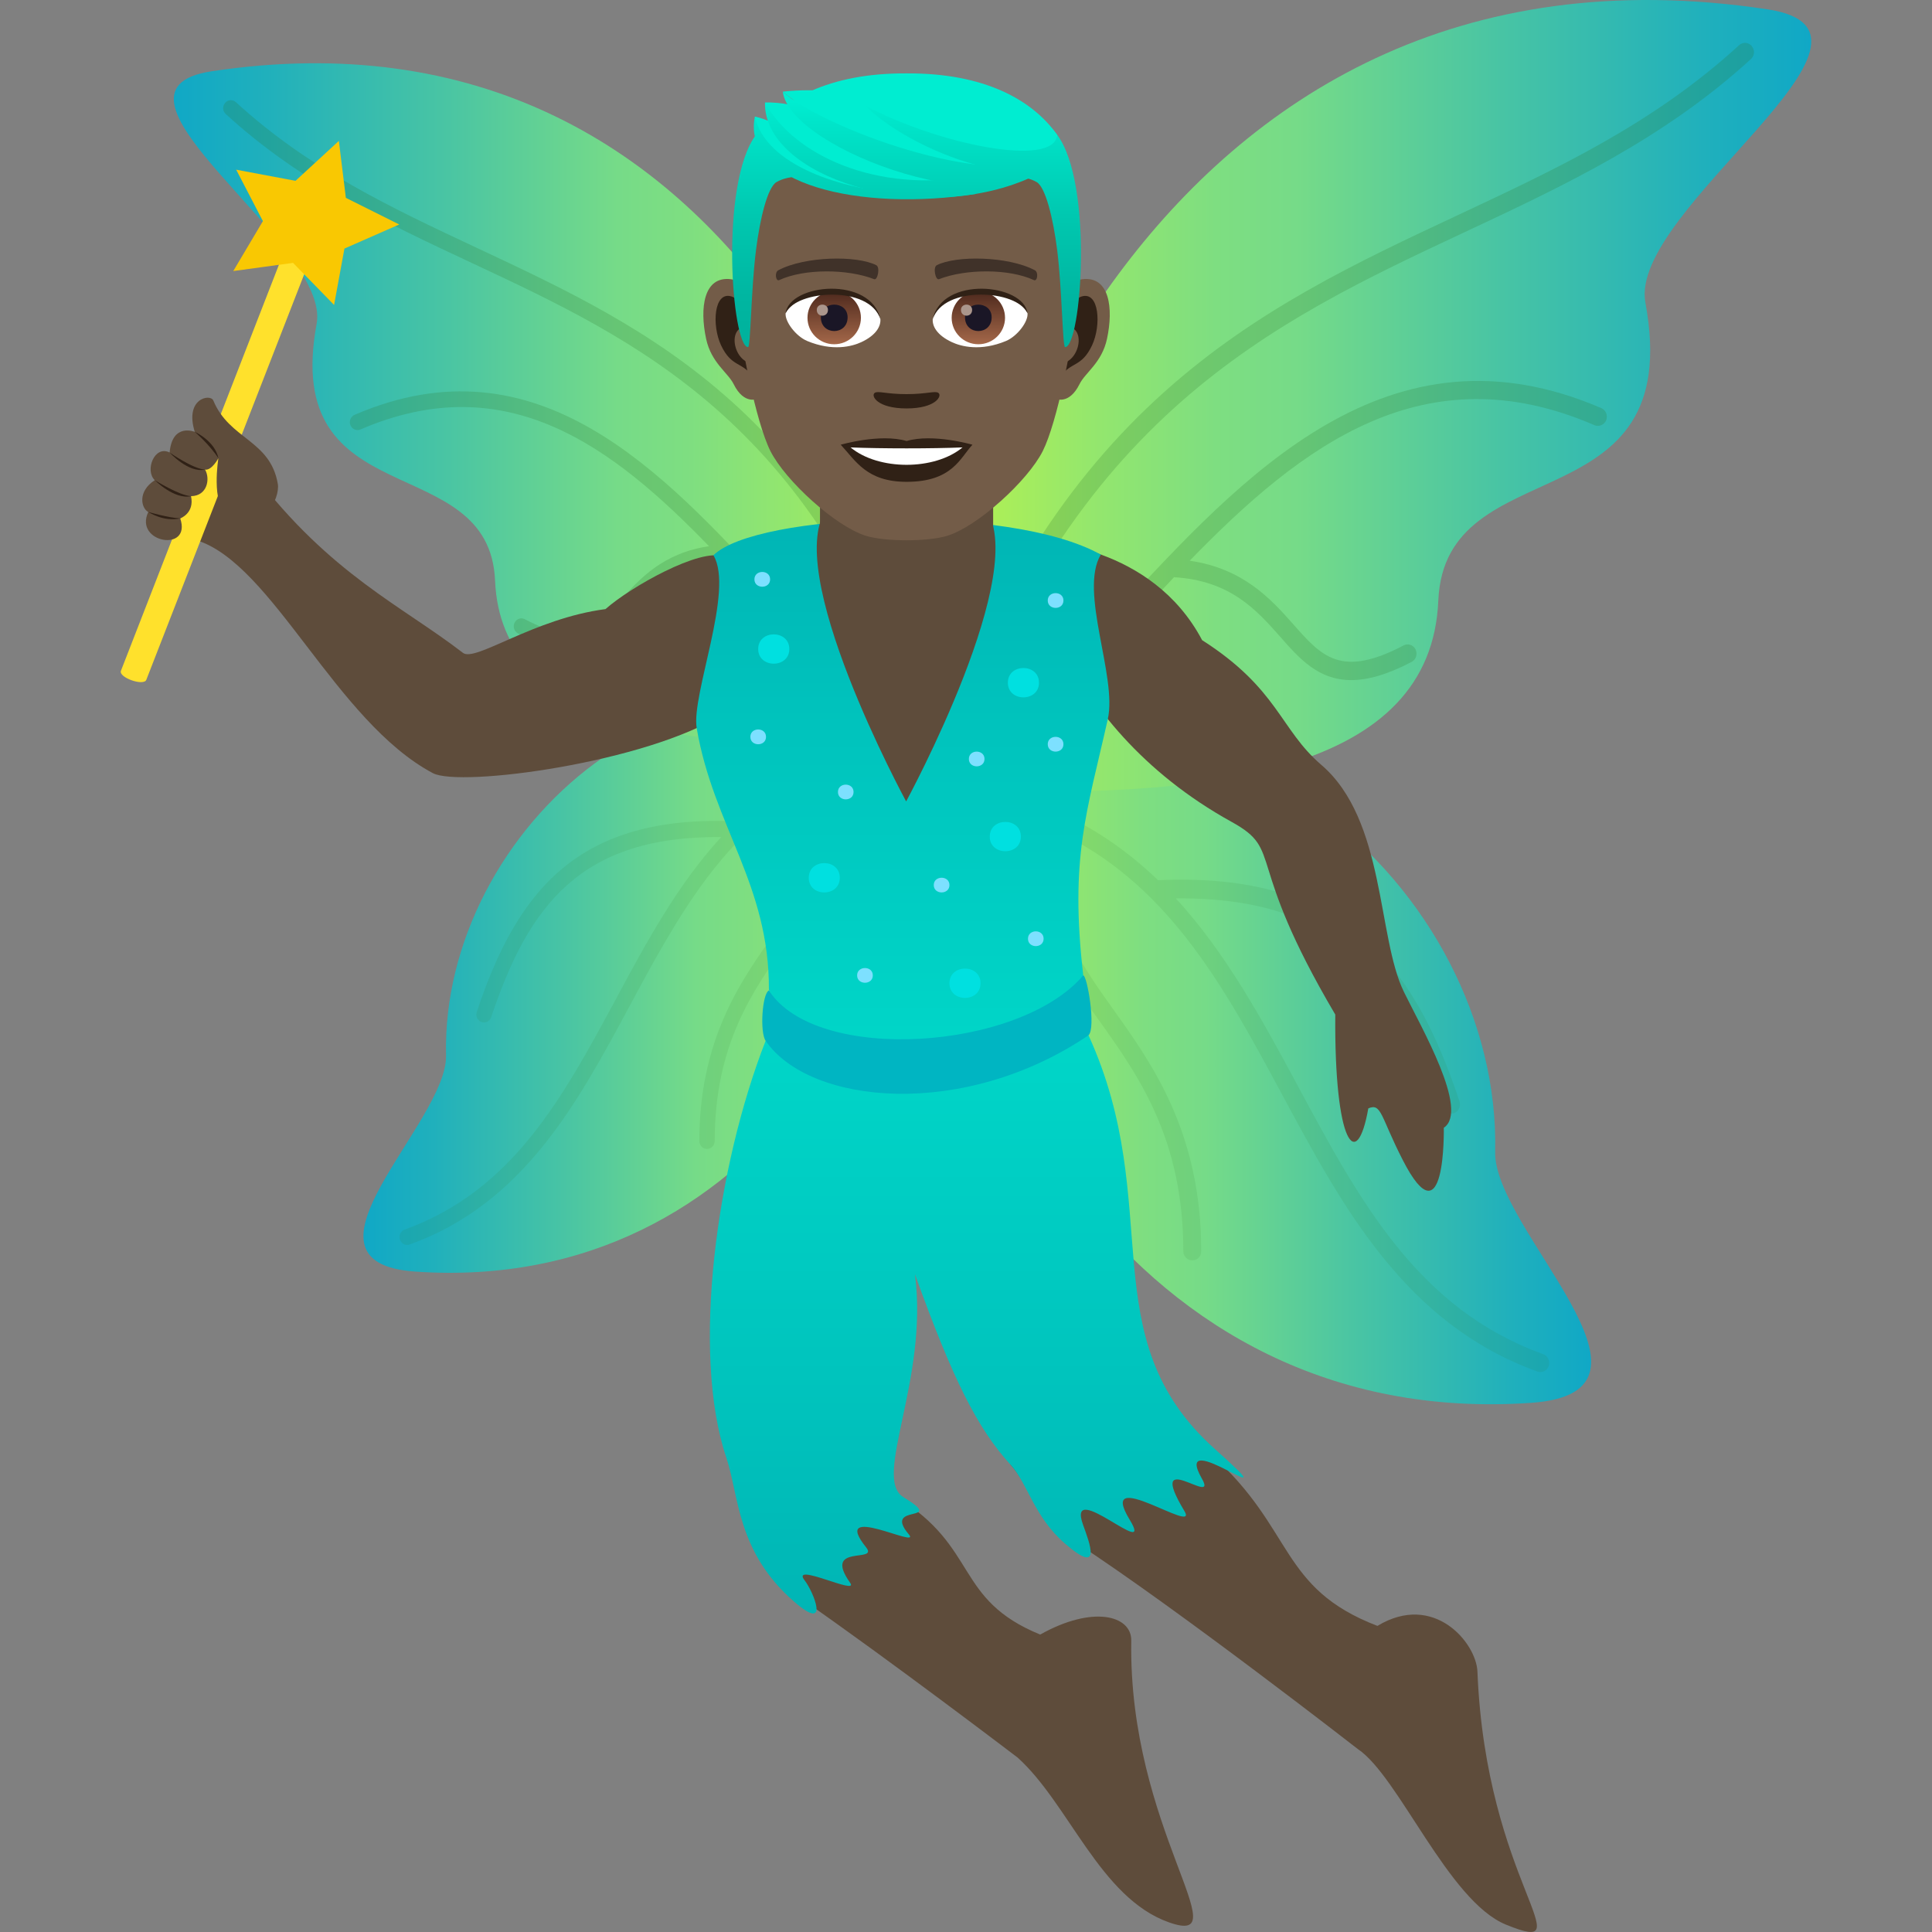 <?xml version="1.0" encoding="utf-8"?>
<!-- Generator: Adobe Illustrator 15.0.0, SVG Export Plug-In . SVG Version: 6.00 Build 0)  -->
<!DOCTYPE svg PUBLIC "-//W3C//DTD SVG 1.1//EN" "http://www.w3.org/Graphics/SVG/1.1/DTD/svg11.dtd">
<svg version="1.1" id="Layer_1" xmlns:x="http://ns.adobe.com/Extensibility/1.0/" xmlns:i="http://ns.adobe.com/AdobeIllustrator/10.0/" xmlns:graph="http://ns.adobe.com/Graphs/1.0/"
	 xmlns="http://www.w3.org/2000/svg" xmlns:xlink="http://www.w3.org/1999/xlink" xmlns:a="http://ns.adobe.com/AdobeSVGViewerExtensions/3.0/"
	 x="0px" y="0px" width="64px" height="64px" viewBox="0 0 64 64" enable-background="new 0 0 64 64" xml:space="preserve">
<rect x="0" y="0" width="64" height="64" fill="#808080" stroke="none"/>
<linearGradient id="SVGID_1_" gradientUnits="userSpaceOnUse" x1="30.928" y1="35.516" x2="52.708" y2="35.516">
	<stop  offset="0" style="stop-color:#B9F44C"/>
	<stop  offset="0.176" style="stop-color:#95E76C"/>
	<stop  offset="0.321" style="stop-color:#7EDE81"/>
	<stop  offset="0.413" style="stop-color:#76DB88"/>
	<stop  offset="0.637" style="stop-color:#4AC5A3"/>
	<stop  offset="0.877" style="stop-color:#20B0BC"/>
	<stop  offset="1" style="stop-color:#10A8C6"/>
	<a:midPointStop  offset="0" style="stop-color:#B9F44C"/>
	<a:midPointStop  offset="0.5" style="stop-color:#B9F44C"/>
	<a:midPointStop  offset="0.176" style="stop-color:#95E76C"/>
	<a:midPointStop  offset="0.5" style="stop-color:#95E76C"/>
	<a:midPointStop  offset="0.321" style="stop-color:#7EDE81"/>
	<a:midPointStop  offset="0.5" style="stop-color:#7EDE81"/>
	<a:midPointStop  offset="0.413" style="stop-color:#76DB88"/>
	<a:midPointStop  offset="0.5" style="stop-color:#76DB88"/>
	<a:midPointStop  offset="0.637" style="stop-color:#4AC5A3"/>
	<a:midPointStop  offset="0.5" style="stop-color:#4AC5A3"/>
	<a:midPointStop  offset="0.877" style="stop-color:#20B0BC"/>
	<a:midPointStop  offset="0.5" style="stop-color:#20B0BC"/>
	<a:midPointStop  offset="1" style="stop-color:#10A8C6"/>
</linearGradient>
<path fill="url(#SVGID_1_)" d="M50.718,46.471C37.426,47.39,30.928,34.6,30.928,26.133c9.303-5.296,18.805,3.369,18.601,12.023
	C49.47,40.731,55.831,46.121,50.718,46.471z"/>
<path opacity="0.1" fill="#297124" d="M51.121,44.858c-4.163-1.502-6.083-5.083-8.123-8.875c-1.176-2.188-2.382-4.406-4.045-6.222
	c5.383-0.051,7.396,2.612,8.838,6.924c0.042,0.127,0.158,0.206,0.28,0.206c0.031,0,0.063-0.006,0.099-0.017
	c0.151-0.057,0.231-0.231,0.179-0.39c-1.537-4.597-3.841-7.602-9.987-7.327c-1.792-1.723-4.102-2.985-7.404-3.331
	c-0.164-0.019-0.31,0.106-0.324,0.277c-0.017,0.166,0.104,0.316,0.265,0.333c1.5,0.156,2.78,0.511,3.896,1.011
	c-0.919,2.789,0.246,4.443,1.602,6.341c1.313,1.841,2.802,3.929,2.802,7.662c0,0.169,0.134,0.302,0.296,0.302
	c0.164,0,0.297-0.133,0.297-0.302c0-3.934-1.62-6.202-2.922-8.025c-1.293-1.816-2.32-3.268-1.535-5.726
	c3.483,1.785,5.281,5.11,7.149,8.583c2.003,3.721,4.072,7.573,8.445,9.152c0.031,0.011,0.065,0.017,0.097,0.017
	c0.124,0,0.237-0.079,0.277-0.204C51.356,45.088,51.274,44.913,51.121,44.858z"/>
<linearGradient id="SVGID_2_" gradientUnits="userSpaceOnUse" x1="30.928" y1="13.113" x2="60" y2="13.113">
	<stop  offset="0" style="stop-color:#B9F44C"/>
	<stop  offset="0.176" style="stop-color:#95E76C"/>
	<stop  offset="0.321" style="stop-color:#7EDE81"/>
	<stop  offset="0.413" style="stop-color:#76DB88"/>
	<stop  offset="0.637" style="stop-color:#4AC5A3"/>
	<stop  offset="0.877" style="stop-color:#20B0BC"/>
	<stop  offset="1" style="stop-color:#10A8C6"/>
	<a:midPointStop  offset="0" style="stop-color:#B9F44C"/>
	<a:midPointStop  offset="0.5" style="stop-color:#B9F44C"/>
	<a:midPointStop  offset="0.176" style="stop-color:#95E76C"/>
	<a:midPointStop  offset="0.5" style="stop-color:#95E76C"/>
	<a:midPointStop  offset="0.321" style="stop-color:#7EDE81"/>
	<a:midPointStop  offset="0.5" style="stop-color:#7EDE81"/>
	<a:midPointStop  offset="0.413" style="stop-color:#76DB88"/>
	<a:midPointStop  offset="0.5" style="stop-color:#76DB88"/>
	<a:midPointStop  offset="0.637" style="stop-color:#4AC5A3"/>
	<a:midPointStop  offset="0.5" style="stop-color:#4AC5A3"/>
	<a:midPointStop  offset="0.877" style="stop-color:#20B0BC"/>
	<a:midPointStop  offset="0.5" style="stop-color:#20B0BC"/>
	<a:midPointStop  offset="1" style="stop-color:#10A8C6"/>
</linearGradient>
<path fill="url(#SVGID_2_)" d="M58.544,0.308C38.049-2.781,30.928,18.184,30.928,26.133c9.415,0.452,16.478-0.607,16.718-6.235
	c0.214-5.125,8.241-2.423,6.859-9.877C53.938,6.95,63.567,1.063,58.544,0.308z"/>
<path opacity="0.2" fill="#297124" d="M48.54,7.681c3.233-1.515,6.575-3.079,9.464-5.727c0.122-0.11,0.132-0.305,0.024-0.43
	c-0.111-0.129-0.296-0.14-0.418-0.027c-2.823,2.586-5.974,4.061-9.314,5.628c-6.636,3.105-13.495,6.32-17.593,18.746
	c0.263,0.048,0.412,0.252,0.446,0.483c2.161-1.194,4.14-3.338,6.233-5.608c0.498-0.544,1.003-1.09,1.508-1.625
	c1.861,0.11,2.73,1.083,3.498,1.949c0.652,0.744,1.281,1.459,2.371,1.459c0.538,0,1.186-0.173,2.004-0.603
	c0.144-0.075,0.202-0.261,0.129-0.412c-0.072-0.15-0.251-0.209-0.394-0.134c-2.083,1.092-2.716,0.369-3.675-0.721
	c-0.736-0.831-1.649-1.827-3.412-2.085c3.726-3.84,7.783-6.921,13.407-4.49c0.147,0.064,0.324-0.008,0.388-0.162
	c0.063-0.156-0.009-0.338-0.16-0.402c-7.034-3.033-11.847,2.191-16.092,6.8c-1.859,2.023-3.628,3.934-5.484,5.132
	C35.51,13.788,42.131,10.681,48.54,7.681z"/>
<linearGradient id="SVGID_3_" gradientUnits="userSpaceOnUse" x1="794.422" y1="32.687" x2="813.18" y2="32.687" gradientTransform="matrix(-1 0 0 1 825.219 0)">
	<stop  offset="0" style="stop-color:#B9F44C"/>
	<stop  offset="0.176" style="stop-color:#95E76C"/>
	<stop  offset="0.321" style="stop-color:#7EDE81"/>
	<stop  offset="0.413" style="stop-color:#76DB88"/>
	<stop  offset="0.637" style="stop-color:#4AC5A3"/>
	<stop  offset="0.877" style="stop-color:#20B0BC"/>
	<stop  offset="1" style="stop-color:#10A8C6"/>
	<a:midPointStop  offset="0" style="stop-color:#B9F44C"/>
	<a:midPointStop  offset="0.5" style="stop-color:#B9F44C"/>
	<a:midPointStop  offset="0.176" style="stop-color:#95E76C"/>
	<a:midPointStop  offset="0.5" style="stop-color:#95E76C"/>
	<a:midPointStop  offset="0.321" style="stop-color:#7EDE81"/>
	<a:midPointStop  offset="0.5" style="stop-color:#7EDE81"/>
	<a:midPointStop  offset="0.413" style="stop-color:#76DB88"/>
	<a:midPointStop  offset="0.5" style="stop-color:#76DB88"/>
	<a:midPointStop  offset="0.637" style="stop-color:#4AC5A3"/>
	<a:midPointStop  offset="0.5" style="stop-color:#4AC5A3"/>
	<a:midPointStop  offset="0.877" style="stop-color:#20B0BC"/>
	<a:midPointStop  offset="0.5" style="stop-color:#20B0BC"/>
	<a:midPointStop  offset="1" style="stop-color:#10A8C6"/>
</linearGradient>
<path fill="url(#SVGID_3_)" d="M13.753,42.123c11.446,0.79,17.044-10.224,17.044-17.518c-8.012-4.563-16.196,2.901-16.021,10.356
	C14.829,37.175,9.349,41.816,13.753,42.123z"/>
<path opacity="0.1" fill="#297124" d="M13.402,40.733c3.587-1.296,5.242-4.379,7.003-7.642c1.012-1.887,2.048-3.797,3.485-5.362
	c-4.639-0.044-6.374,2.247-7.617,5.961c-0.038,0.11-0.135,0.18-0.241,0.18c-0.03,0-0.055-0.004-0.085-0.015
	c-0.13-0.048-0.201-0.198-0.153-0.336c1.323-3.959,3.309-6.547,8.602-6.31c1.543-1.487,3.533-2.57,6.377-2.868
	c0.141-0.019,0.266,0.09,0.28,0.237c0.013,0.144-0.089,0.275-0.228,0.287c-1.296,0.134-2.396,0.44-3.357,0.869
	c0.793,2.406-0.212,3.829-1.38,5.465c-1.131,1.583-2.412,3.382-2.412,6.599c0,0.144-0.116,0.263-0.255,0.263
	c-0.141,0-0.254-0.119-0.254-0.263c0-3.392,1.395-5.343,2.516-6.912c1.112-1.564,1.998-2.817,1.318-4.934
	c-2.999,1.537-4.545,4.402-6.154,7.391c-1.723,3.206-3.509,6.525-7.273,7.882c-0.027,0.01-0.057,0.017-0.084,0.017
	c-0.107,0-0.204-0.069-0.24-0.178C13.203,40.93,13.272,40.779,13.402,40.733z"/>
<linearGradient id="SVGID_4_" gradientUnits="userSpaceOnUse" x1="794.422" y1="13.39" x2="819.461" y2="13.39" gradientTransform="matrix(-1 0 0 1 825.219 0)">
	<stop  offset="0" style="stop-color:#B9F44C"/>
	<stop  offset="0.176" style="stop-color:#95E76C"/>
	<stop  offset="0.321" style="stop-color:#7EDE81"/>
	<stop  offset="0.413" style="stop-color:#76DB88"/>
	<stop  offset="0.637" style="stop-color:#4AC5A3"/>
	<stop  offset="0.877" style="stop-color:#20B0BC"/>
	<stop  offset="1" style="stop-color:#10A8C6"/>
	<a:midPointStop  offset="0" style="stop-color:#B9F44C"/>
	<a:midPointStop  offset="0.5" style="stop-color:#B9F44C"/>
	<a:midPointStop  offset="0.176" style="stop-color:#95E76C"/>
	<a:midPointStop  offset="0.5" style="stop-color:#95E76C"/>
	<a:midPointStop  offset="0.321" style="stop-color:#7EDE81"/>
	<a:midPointStop  offset="0.5" style="stop-color:#7EDE81"/>
	<a:midPointStop  offset="0.413" style="stop-color:#76DB88"/>
	<a:midPointStop  offset="0.5" style="stop-color:#76DB88"/>
	<a:midPointStop  offset="0.637" style="stop-color:#4AC5A3"/>
	<a:midPointStop  offset="0.5" style="stop-color:#4AC5A3"/>
	<a:midPointStop  offset="0.877" style="stop-color:#20B0BC"/>
	<a:midPointStop  offset="0.5" style="stop-color:#20B0BC"/>
	<a:midPointStop  offset="1" style="stop-color:#10A8C6"/>
</linearGradient>
<path fill="url(#SVGID_4_)" d="M7.012,2.361c17.653-2.662,23.785,15.396,23.785,22.244c-8.11,0.387-14.194-0.527-14.397-5.369
	c-0.188-4.415-7.1-2.09-5.911-8.509C10.979,8.083,2.685,3.012,7.012,2.361z"/>
<path opacity="0.2" fill="#297124" d="M15.627,8.71c-2.785-1.302-5.664-2.652-8.148-4.932c-0.107-0.096-0.116-0.262-0.021-0.37
	C7.55,3.298,7.712,3.29,7.815,3.385c2.43,2.226,5.147,3.498,8.022,4.846c5.713,2.678,11.624,5.446,15.153,16.146
	c-0.225,0.044-0.354,0.217-0.381,0.419c-1.865-1.027-3.569-2.875-5.372-4.834c-0.429-0.466-0.862-0.935-1.298-1.399
	c-1.603,0.094-2.352,0.936-3.012,1.684c-0.562,0.637-1.103,1.254-2.045,1.254c-0.46,0-1.02-0.15-1.725-0.519
	c-0.124-0.067-0.175-0.226-0.111-0.353c0.063-0.131,0.217-0.182,0.341-0.116c1.794,0.938,2.339,0.316,3.165-0.625
	c0.632-0.715,1.42-1.571,2.935-1.794c-3.205-3.307-6.699-5.959-11.546-3.867c-0.128,0.055-0.279-0.006-0.332-0.142
	c-0.055-0.131,0.007-0.287,0.139-0.344c6.061-2.614,10.202,1.886,13.861,5.856c1.597,1.739,3.122,3.39,4.721,4.421
	C26.851,13.971,21.149,11.296,15.627,8.71z"/>
<path fill="#5E4C3B" d="M23.955,18.436c-0.751-0.292-3.063,1-3.897,1.741c-2.379,0.311-4.312,1.765-4.722,1.45
	c-2.02-1.559-4.386-2.6-6.914-5.912c0-2.094-5.751,1.17-1.904,2.183c2.514,0.786,4.601,6.003,7.821,7.713
	c0.904,0.481,7.107-0.353,9.616-1.96C24.718,21.903,24.798,19.665,23.955,18.436z"/>
<path fill="#5E4C3B" d="M37.475,54.349c0.012-0.842-1.281-1.178-3.017-0.202c-2.849-1.165-2.031-2.886-4.74-4.542
	c-0.299-0.184-5.471-1.432-5.465-1.413c0.425,1.261-0.025,3.165,2.251,4.74c2.955,2.05,7.205,5.289,7.205,5.289
	c1.704,1.534,2.73,4.652,5.013,5.459C41.113,64.527,37.369,60.557,37.475,54.349z"/>
<path fill="#5E4C3B" d="M48.942,55.375c-0.036-0.949-1.438-2.647-3.313-1.515c-3.263-1.254-2.742-3.206-5.494-5.662
	c-0.351-0.313-6.845,0.121-6.663,0.318c0.593,0.652,0.978,1.807,2.146,2.567c3.437,2.243,9.364,6.858,9.364,6.858
	c1.351,0.903,2.995,5.031,4.9,5.813C52.55,64.84,49.222,62.367,48.942,55.375z"/>
<linearGradient id="SVGID_5_" gradientUnits="userSpaceOnUse" x1="32.354" y1="53.447" x2="32.354" y2="34.296">
	<stop  offset="0" style="stop-color:#00B5B5"/>
	<stop  offset="0.347" style="stop-color:#00C2BC"/>
	<stop  offset="1" style="stop-color:#00D6C8"/>
	<a:midPointStop  offset="0" style="stop-color:#00B5B5"/>
	<a:midPointStop  offset="0.455" style="stop-color:#00B5B5"/>
	<a:midPointStop  offset="1" style="stop-color:#00D6C8"/>
</linearGradient>
<path fill="url(#SVGID_5_)" d="M39.817,48.987c-1.075-1.89,3.185,1.476,0.434-0.98c-4.152-3.707-1.616-8.057-4.192-13.711
	c-6.267,1.546-10.697,0.182-10.697,0.182c-1.615,4.133-2.478,10.318-1.302,13.808c0.425,1.261,0.341,3.119,2.251,4.775
	c1.214,1.055,0.627-0.346,0.349-0.702c-0.503-0.642,1.817,0.515,1.502,0.073c-0.928-1.305,0.957-0.64,0.53-1.173
	c-1.229-1.536,1.854,0.085,1.413-0.432c-0.897-1.059,1.303-0.327-0.183-1.235c-1.03-0.631,0.844-3.894,0.387-7.379
	c1.256,3.485,2.068,5.104,3.163,6.304c0.593,0.652,0.768,1.717,1.813,2.621c1.237,1.071,0.811-0.021,0.594-0.623
	c-0.576-1.598,2.406,1.246,1.542-0.175c-1.126-1.853,2.321,0.559,1.813-0.287C37.918,47.862,40.368,49.956,39.817,48.987z"/>
<path fill="#5E4C3B" d="M43.768,25.335c-1.369-1.173-1.42-2.515-3.946-4.129c-1.679-3.177-5.378-3.263-5.378-3.263
	c-0.536,0.271,0.399,5.996,6.36,9.286c1.746,0.964,0.379,1.208,3.429,6.38c-0.036,4.296,0.713,5.263,1.094,3.108
	c0.439-0.191,0.406,0.275,1.136,1.7c1.438,2.821,1.365-1.059,1.365-1.059c0.854-0.568-0.757-3.34-1.323-4.503
	C45.618,31.036,45.898,27.159,43.768,25.335z"/>
<linearGradient id="SVGID_6_" gradientUnits="userSpaceOnUse" x1="29.906" y1="34.828" x2="29.906" y2="17.213">
	<stop  offset="0" style="stop-color:#00D6C8"/>
	<stop  offset="0.653" style="stop-color:#00C2BC"/>
	<stop  offset="1" style="stop-color:#00B5B5"/>
	<a:midPointStop  offset="0" style="stop-color:#00D6C8"/>
	<a:midPointStop  offset="0.545" style="stop-color:#00D6C8"/>
	<a:midPointStop  offset="1" style="stop-color:#00B5B5"/>
</linearGradient>
<path fill-rule="evenodd" clip-rule="evenodd" fill="url(#SVGID_6_)" d="M25.471,32.786c0.018-3.485-1.84-5.425-2.392-8.666
	c-0.187-1.097,1.25-4.567,0.554-5.726c1.43-1.406,9.779-1.728,12.832-0.022c-0.729,1.229,0.549,4.035,0.233,5.449
	c-0.694,3.09-1.265,4.59-0.814,8.49C36.153,34.667,26.668,36.323,25.471,32.786z"/>
<path fill="#00B5C2" d="M35.884,32.311c-2.116,2.491-8.847,2.943-10.413,0.498c-0.223,0.11-0.305,1.382-0.109,1.668
	c1.464,2.131,6.571,2.61,10.697-0.182C36.311,34.046,36.013,32.311,35.884,32.311z"/>
<path fill="#5E4C3B" d="M27.436,16.794c-1.643,1.979,2.581,9.754,2.581,9.754s4.222-7.775,2.581-9.754
	C31.803,15.833,28.231,15.833,27.436,16.794z"/>
<path fill="#00E0E0" d="M26.147,21.5c0,0.647-1.031,0.647-1.031,0C25.116,20.852,26.147,20.852,26.147,21.5z"/>
<path fill="#00E0E0" d="M33.818,27.713c0,0.647-1.031,0.647-1.031,0C32.788,27.065,33.818,27.065,33.818,27.713z"/>
<path fill="#00E0E0" d="M27.819,29.078c0,0.647-1.028,0.647-1.028,0C26.791,28.429,27.819,28.429,27.819,29.078z"/>
<path fill="#00E0E0" d="M32.482,32.572c0,0.647-1.03,0.647-1.03,0C31.452,31.923,32.482,31.923,32.482,32.572z"/>
<path fill="#00E0E0" d="M34.418,22.615c0,0.648-1.031,0.648-1.031,0C33.387,21.967,34.418,21.967,34.418,22.615z"/>
<path fill="#7DE0FF" d="M32.613,25.142c0,0.325-0.518,0.325-0.518,0S32.613,24.817,32.613,25.142z"/>
<path fill="#7DE0FF" d="M35.228,19.892c0,0.327-0.52,0.327-0.52,0C34.708,19.567,35.228,19.567,35.228,19.892z"/>
<path fill="#7DE0FF" d="M25.511,19.192c0,0.325-0.52,0.325-0.52,0C24.992,18.865,25.511,18.865,25.511,19.192z"/>
<path fill="#7DE0FF" d="M25.375,24.409c0,0.327-0.518,0.327-0.518,0C24.857,24.083,25.375,24.083,25.375,24.409z"/>
<path fill="#7DE0FF" d="M28.913,32.311c0,0.325-0.52,0.325-0.52,0S28.913,31.986,28.913,32.311z"/>
<path fill="#7DE0FF" d="M31.452,29.319c0,0.325-0.52,0.325-0.52,0C30.932,28.995,31.452,28.995,31.452,29.319z"/>
<path fill="#7DE0FF" d="M34.571,31.096c0,0.327-0.518,0.327-0.518,0C34.054,30.771,34.571,30.771,34.571,31.096z"/>
<path fill="#7DE0FF" d="M35.228,24.653c0,0.327-0.52,0.327-0.52,0C34.708,24.328,35.228,24.328,35.228,24.653z"/>
<path fill="#7DE0FF" d="M28.275,26.236c0,0.325-0.517,0.325-0.517,0S28.275,25.911,28.275,26.236z"/>
<path fill="#5E4C3B" d="M27.163,17.879c0,0,0.921,0.969,2.869,0.969c1.947,0,2.867-0.969,2.867-0.969v-2.748h-5.736V17.879z"/>
<path id="Path_1761_" fill="#735C48" d="M35.856,9.249c-0.902,0.107-1.552,3.098-0.986,3.887c0.08,0.111,0.545,0.286,0.89-0.41
	c0.189-0.386,0.74-0.706,0.911-1.502C36.89,10.203,36.753,9.14,35.856,9.249z"/>
<path id="Path_1760_" fill="#735C48" d="M24.208,9.249c0.902,0.107,1.552,3.098,0.984,3.887c-0.078,0.111-0.545,0.286-0.888-0.41
	c-0.191-0.386-0.742-0.706-0.913-1.502C23.172,10.203,23.309,9.14,24.208,9.249z"/>
<path id="Path_1759_" fill="#302116" d="M35.831,9.821c-0.235,0.073-0.492,0.43-0.631,1.019c0.822-0.175,0.616,1.182-0.097,1.207
	c0.007,0.137,0.015,0.276,0.031,0.425c0.346-0.496,0.694-0.296,1.042-1.033C36.487,10.773,36.414,9.64,35.831,9.821z"/>
<path id="Path_1758_" fill="#302116" d="M24.862,10.837c-0.139-0.589-0.396-0.943-0.631-1.017c-0.583-0.181-0.656,0.952-0.346,1.617
	c0.348,0.737,0.698,0.537,1.041,1.033c0.02-0.148,0.027-0.29,0.034-0.425C24.251,12.012,24.049,10.673,24.862,10.837z"/>
<path id="Path_1757_" fill="#735C48" d="M30.032,3.498c-3.908,0-5.791,2.928-5.553,6.998c0.046,0.819,0.56,3.49,1.043,4.448
	c0.496,0.981,2.151,2.492,3.166,2.807c0.642,0.195,2.044,0.195,2.686,0c1.017-0.314,2.672-1.825,3.168-2.807
	c0.483-0.958,0.997-3.629,1.043-4.448C35.821,6.425,33.938,3.498,30.032,3.498z"/>
<path id="Path_1756_" fill="#403229" d="M34.277,8.95c-0.895-0.469-2.605-0.491-3.243-0.166c-0.137,0.064-0.046,0.508,0.069,0.465
	c0.888-0.347,2.319-0.354,3.15,0.031C34.365,9.33,34.411,9.015,34.277,8.95z"/>
<path id="Path_1755_" fill="#403229" d="M25.787,8.95c0.895-0.469,2.603-0.491,3.239-0.166c0.137,0.064,0.047,0.508-0.066,0.465
	c-0.891-0.347-2.32-0.354-3.151,0.031C25.697,9.33,25.65,9.015,25.787,8.95z"/>
<path id="Path_1754_" fill="#302116" d="M31.085,13.015c-0.111-0.077-0.374,0.041-1.054,0.041c-0.682,0-0.942-0.118-1.056-0.041
	c-0.133,0.094,0.08,0.515,1.056,0.515C31.005,13.53,31.22,13.109,31.085,13.015z"/>
<path id="Path_1753_" fill="#302116" d="M30.032,14.609c-0.879-0.257-2.182,0.123-2.182,0.123c0.497,0.533,0.858,1.229,2.182,1.229
	c1.515,0,1.771-0.789,2.182-1.229C32.213,14.732,30.909,14.352,30.032,14.609z"/>
<path id="Path_1752_" fill="#FFFFFF" d="M28.176,14.821c0.922,0.767,2.783,0.771,3.709,0C30.905,14.863,29.166,14.863,28.176,14.821
	z"/>
<path id="Path_1751_" fill="#FFFFFF" d="M29.161,10.546c0.034,0.256-0.141,0.56-0.627,0.787c-0.309,0.144-0.95,0.314-1.794-0.037
	c-0.379-0.159-0.747-0.65-0.715-0.923C26.483,9.521,28.734,9.394,29.161,10.546z"/>
<linearGradient id="Oval_1_" gradientUnits="userSpaceOnUse" x1="-424.216" y1="480.528" x2="-424.216" y2="480.795" gradientTransform="matrix(6.57 0 0 -6.57 2814.78 3168.528)">
	<stop  offset="0" style="stop-color:#A6694A"/>
	<stop  offset="1" style="stop-color:#4F2A1E"/>
	<a:midPointStop  offset="0" style="stop-color:#A6694A"/>
	<a:midPointStop  offset="0.5" style="stop-color:#A6694A"/>
	<a:midPointStop  offset="1" style="stop-color:#4F2A1E"/>
</linearGradient>
<ellipse id="Oval_188_" fill="url(#Oval_1_)" cx="27.634" cy="10.528" rx="0.885" ry="0.876"/>
<path id="Path_1750_" fill="#1A1626" d="M27.192,10.512c0,0.606,0.886,0.606,0.886,0C28.078,9.95,27.192,9.95,27.192,10.512z"/>
<path id="Path_1749_" fill="#AB968C" d="M27.057,10.267c0,0.254,0.37,0.254,0.37,0C27.427,10.032,27.057,10.032,27.057,10.267z"/>
<path id="Path_1748_" fill="#302116" d="M29.166,10.58c-0.358-1.144-2.807-0.974-3.141-0.206C26.149,9.39,28.86,9.129,29.166,10.58z
	"/>
<path id="Path_1747_" fill="#FFFFFF" d="M30.901,10.546c-0.034,0.256,0.143,0.56,0.629,0.787c0.307,0.144,0.95,0.314,1.794-0.037
	c0.379-0.159,0.747-0.65,0.713-0.923C33.581,9.521,31.328,9.394,30.901,10.546z"/>
<linearGradient id="Oval_2_" gradientUnits="userSpaceOnUse" x1="-426.189" y1="480.528" x2="-426.189" y2="480.795" gradientTransform="matrix(6.57 0 0 -6.57 2832.511 3168.528)">
	<stop  offset="0" style="stop-color:#A6694A"/>
	<stop  offset="1" style="stop-color:#4F2A1E"/>
	<a:midPointStop  offset="0" style="stop-color:#A6694A"/>
	<a:midPointStop  offset="0.5" style="stop-color:#A6694A"/>
	<a:midPointStop  offset="1" style="stop-color:#4F2A1E"/>
</linearGradient>
<ellipse id="Oval_187_" fill="url(#Oval_2_)" cx="32.409" cy="10.528" rx="0.884" ry="0.876"/>
<path id="Path_1746_" fill="#1A1626" d="M31.967,10.512c0,0.606,0.883,0.606,0.883,0C32.85,9.95,31.967,9.95,31.967,10.512z"/>
<path id="Path_1661_" fill="#AB968C" d="M31.833,10.267c0,0.254,0.37,0.254,0.37,0C32.203,10.032,31.833,10.032,31.833,10.267z"/>
<path id="Path_1660_" fill="#302116" d="M30.896,10.58c0.36-1.142,2.807-0.979,3.141-0.206C33.913,9.39,31.202,9.129,30.896,10.58z"
	/>
<linearGradient id="SVGID_7_" gradientUnits="userSpaceOnUse" x1="30.031" y1="2.384" x2="30.031" y2="11.743">
	<stop  offset="0.103" style="stop-color:#00EDD1"/>
	<stop  offset="0.178" style="stop-color:#00E5CA"/>
	<stop  offset="0.508" style="stop-color:#00C8B0"/>
	<stop  offset="0.794" style="stop-color:#00B6A1"/>
	<stop  offset="1" style="stop-color:#00B09B"/>
	<a:midPointStop  offset="0.103" style="stop-color:#00EDD1"/>
	<a:midPointStop  offset="0.362" style="stop-color:#00EDD1"/>
	<a:midPointStop  offset="1" style="stop-color:#00B09B"/>
</linearGradient>
<path fill="url(#SVGID_7_)" d="M35.021,4.467c-0.856-1.146-2.421-1.503-4.99-1.503c-2.57,0-4.136,0.356-4.989,1.503
	c-1.212,1.622-0.8,7.031-0.261,7.031c0.086,0,0.097-1.893,0.261-3.2c0.133-1.067,0.387-2.099,0.682-2.267
	c0.896-0.517,2.625,0.221,4.308,0.221c1.681,0,3.41-0.737,4.308-0.221c0.293,0.168,0.549,1.199,0.682,2.267
	c0.162,1.308,0.175,3.2,0.261,3.2C35.821,11.499,36.231,6.089,35.021,4.467z"/>
<path fill="#00EDD1" d="M35.021,4.469C34.195,3.3,32.6,2.417,30.032,2.431l0,0l0,0c-2.57-0.015-4.165,0.869-4.989,2.038
	c0,0,2.102,1.783,4.989,1.783S35.135,5.89,35.021,4.469z"/>
<linearGradient id="SVGID_8_" gradientUnits="userSpaceOnUse" x1="28.665" y1="2.384" x2="28.665" y2="11.742">
	<stop  offset="0.103" style="stop-color:#00EDD1"/>
	<stop  offset="0.178" style="stop-color:#00E5CA"/>
	<stop  offset="0.508" style="stop-color:#00C8B0"/>
	<stop  offset="0.794" style="stop-color:#00B6A1"/>
	<stop  offset="1" style="stop-color:#00B09B"/>
	<a:midPointStop  offset="0.103" style="stop-color:#00EDD1"/>
	<a:midPointStop  offset="0.362" style="stop-color:#00EDD1"/>
	<a:midPointStop  offset="1" style="stop-color:#00B09B"/>
</linearGradient>
<path fill="url(#SVGID_8_)" d="M25.006,3.861c-0.445,2.227,3.461,3.169,7.352,2.558C28.328,6.065,26.378,5.308,25.006,3.861z"/>
<path fill="#00EDD1" d="M25.006,3.861c0.364,1.642,2.968,2.433,4.857,2.533C26.805,5.617,26.485,4.19,25.006,3.861z"/>
<linearGradient id="SVGID_9_" gradientUnits="userSpaceOnUse" x1="29.715" y1="2.384" x2="29.715" y2="11.742">
	<stop  offset="0.103" style="stop-color:#00EDD1"/>
	<stop  offset="0.178" style="stop-color:#00E5CA"/>
	<stop  offset="0.508" style="stop-color:#00C8B0"/>
	<stop  offset="0.794" style="stop-color:#00B6A1"/>
	<stop  offset="1" style="stop-color:#00B09B"/>
	<a:midPointStop  offset="0.103" style="stop-color:#00EDD1"/>
	<a:midPointStop  offset="0.362" style="stop-color:#00EDD1"/>
	<a:midPointStop  offset="1" style="stop-color:#00B09B"/>
</linearGradient>
<path fill="url(#SVGID_9_)" d="M25.341,3.394c-0.057,2.462,5.132,4.112,8.749,2.511C32.255,4.131,27.072,4.625,25.341,3.394z"/>
<path fill="#00EDD1" d="M25.341,3.394c0.955,1.758,3.712,3.013,6.887,2.441C28.479,5.2,27.571,3.352,25.341,3.394z"/>
<path fill="#00EDD1" d="M25.93,3.036c1.489,1.267,7.943,4.381,8.858,1.921C33.835,6.177,30.473,2.543,25.93,3.036z"/>
<linearGradient id="SVGID_10_" gradientUnits="userSpaceOnUse" x1="30.409" y1="2.385" x2="30.409" y2="11.74">
	<stop  offset="0.103" style="stop-color:#00EDD1"/>
	<stop  offset="0.178" style="stop-color:#00E5CA"/>
	<stop  offset="0.508" style="stop-color:#00C8B0"/>
	<stop  offset="0.794" style="stop-color:#00B6A1"/>
	<stop  offset="1" style="stop-color:#00B09B"/>
	<a:midPointStop  offset="0.103" style="stop-color:#00EDD1"/>
	<a:midPointStop  offset="0.362" style="stop-color:#00EDD1"/>
	<a:midPointStop  offset="1" style="stop-color:#00B09B"/>
</linearGradient>
<path fill="url(#SVGID_10_)" d="M25.93,3.036c0.248,1.954,7.497,4.55,8.958,2.182C32.688,6.288,27.192,4.19,25.93,3.036z"/>
<linearGradient id="SVGID_11_" gradientUnits="userSpaceOnUse" x1="31.848" y1="2.383" x2="31.848" y2="11.745">
	<stop  offset="0.103" style="stop-color:#00EDD1"/>
	<stop  offset="0.178" style="stop-color:#00E5CA"/>
	<stop  offset="0.508" style="stop-color:#00C8B0"/>
	<stop  offset="0.794" style="stop-color:#00B6A1"/>
	<stop  offset="1" style="stop-color:#00B09B"/>
	<a:midPointStop  offset="0.103" style="stop-color:#00EDD1"/>
	<a:midPointStop  offset="0.362" style="stop-color:#00EDD1"/>
	<a:midPointStop  offset="1" style="stop-color:#00B09B"/>
</linearGradient>
<path fill="url(#SVGID_11_)" d="M28.665,3.498c1.714,1.733,6.625,3.342,6.357,0.972C34.921,5.58,31.038,4.767,28.665,3.498z"/>
<path fill="#FFE12C" d="M10.476,8.061L4.847,22.519c-0.086,0.221-0.928-0.077-0.841-0.298L9.592,7.865
	C10.192,7.554,10.476,8.061,10.476,8.061z"/>
<polygon fill="#F9C802" points="11.067,10.102 11.41,8.234 13.225,7.436 11.457,6.554 11.225,4.668 9.789,5.99 7.824,5.621 
	8.709,7.325 7.727,8.979 9.708,8.708 "/>
<path fill="#5E4C3B" d="M5.97,17.173c0,0,0.48-0.171,0.358-0.737c0.542-0.007,0.642-0.577,0.465-0.88
	c0.219,0.038,0.441-0.375,0.441-0.375s-0.246,1.509,0.29,1.849c1.174,0.743,1.761-0.527,1.679-1
	c-0.252-1.463-1.599-1.463-2.137-2.763c-0.097-0.233-0.96-0.073-0.614,1.039c0,0-0.745-0.31-0.833,0.684
	c-0.503-0.254-0.829,0.596-0.492,0.917c-0.579,0.373-0.452,0.929-0.215,1.054C4.429,17.986,6.358,18.313,5.97,17.173z"/>
<path fill="#302116" d="M5.97,17.173C5.569,17.15,4.913,16.96,4.913,16.96S5.416,17.298,5.97,17.173z"/>
<path fill="#302116" d="M6.329,16.436c-0.4-0.025-1.201-0.529-1.201-0.529S5.775,16.559,6.329,16.436z"/>
<path fill="#302116" d="M6.793,15.556c-0.4-0.022-1.174-0.566-1.174-0.566S6.238,15.679,6.793,15.556z"/>
<path fill="#302116" d="M7.235,15.181c-0.116-0.579-0.782-0.875-0.782-0.875S6.951,14.736,7.235,15.181z"/>
</svg>
